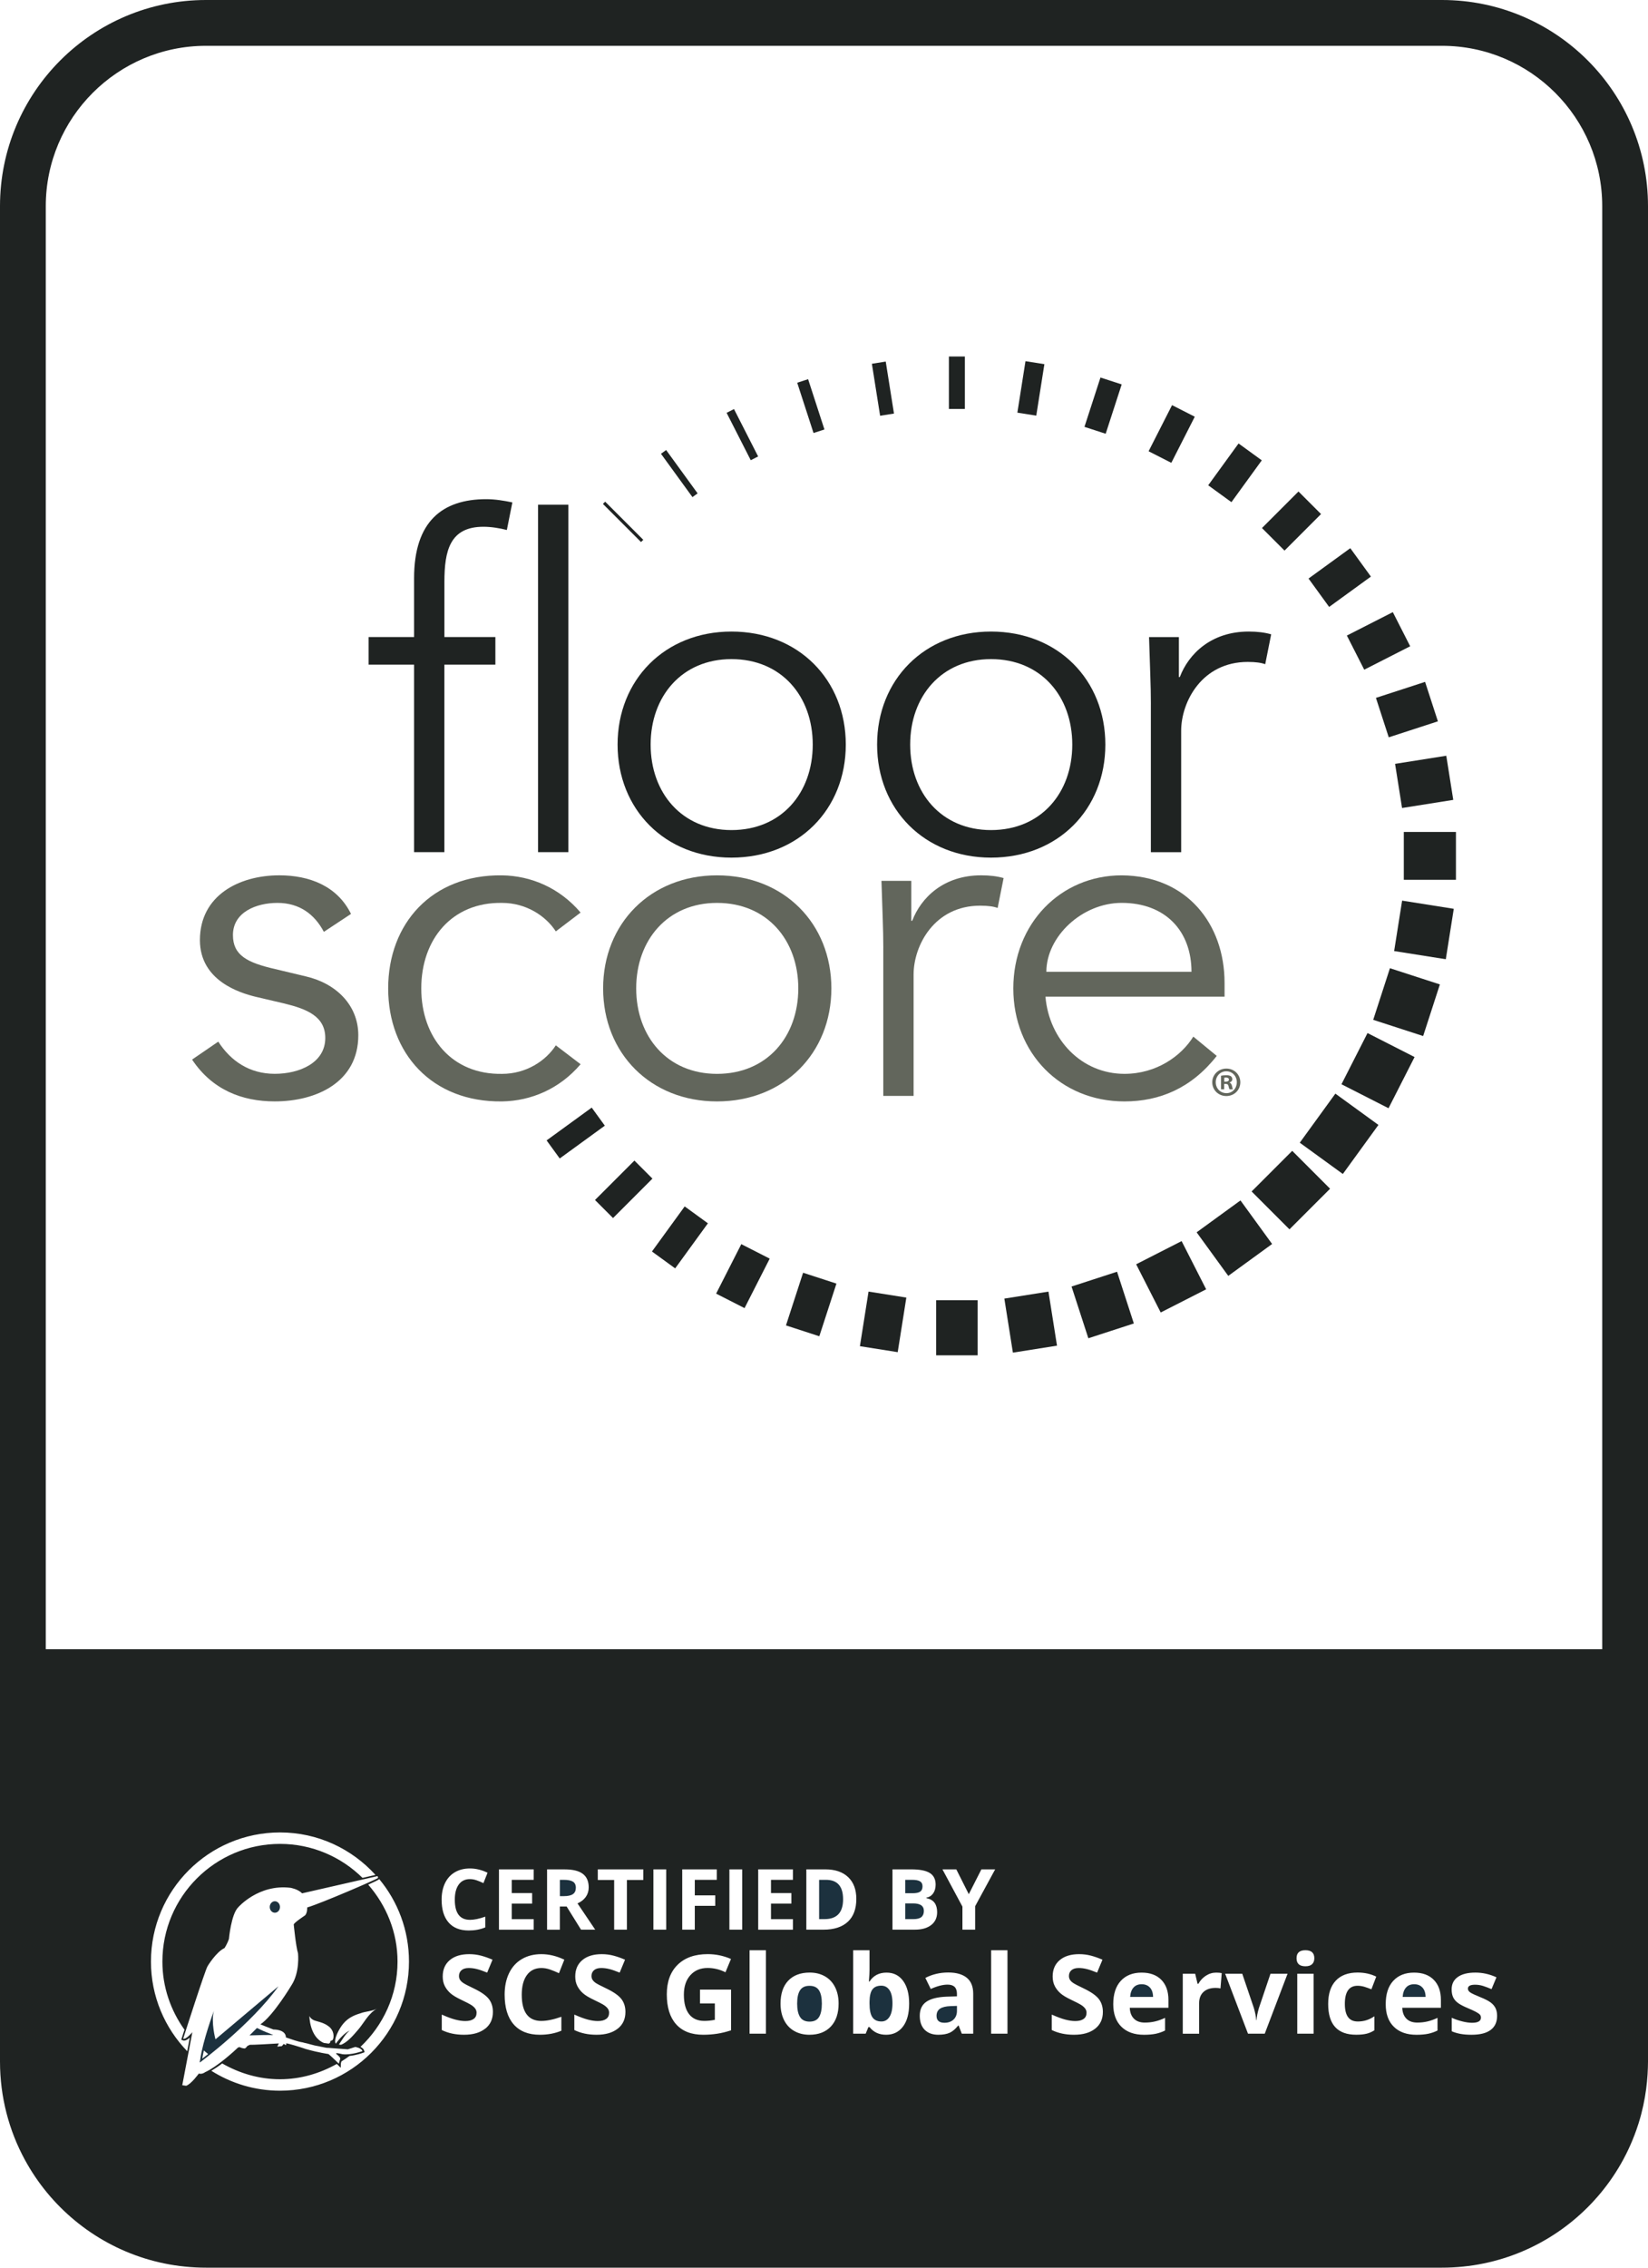 <?xml version="1.0" encoding="UTF-8"?>
<svg id="Layer_1" data-name="Layer 1" xmlns="http://www.w3.org/2000/svg" viewBox="0 0 72 99">
  <defs>
    <style>
      .cls-1 {
        fill: #1c313e;
      }

      .cls-2 {
        fill: #1f2322;
      }

      .cls-3 {
        fill: #62665c;
      }
    </style>
  </defs>
  <g>
    <rect class="cls-2" x="55.142" y="50.787" width="2.508" height="2.339" transform="translate(-20.221 55.086) rotate(-44.993)"/>
    <rect class="cls-2" x="27.153" y="21.606" width=".139" height="2.354" transform="translate(-8.136 25.927) rotate(-45.008)"/>
    <rect class="cls-2" x="57.181" y="48.336" width="2.647" height="2.325" transform="translate(-15.922 67.763) rotate(-54.021)"/>
    <rect class="cls-2" x="58.95" y="45.588" width="2.508" height="2.307" transform="translate(-8.767 79.179) rotate(-63.013)"/>
    <rect class="cls-2" x="60.266" y="42.603" width="2.369" height="2.294" transform="translate(.875 88.703) rotate(-72.028)"/>
    <rect class="cls-2" x="61.097" y="39.456" width="2.229" height="2.285" transform="translate(12.386 95.697) rotate(-81.005)"/>
    <rect class="cls-2" x="61.331" y="36.321" width="2.278" height="2.089"/>
    <rect class="cls-2" x="61.088" y="33.158" width="2.265" height="1.951" transform="translate(-4.572 10.151) rotate(-8.997)"/>
    <rect class="cls-2" x="60.338" y="30.073" width="2.258" height="1.811" transform="translate(-6.566 20.522) rotate(-18.009)"/>
    <rect class="cls-2" x="59.101" y="27.144" width="2.253" height="1.672" transform="translate(-6.139 30.387) rotate(-26.995)"/>
    <rect class="cls-2" x="57.404" y="24.448" width="2.255" height="1.532" transform="translate(-3.645 39.206) rotate(-35.987)"/>
    <rect class="cls-2" x="23.935" y="48.978" width="2.436" height=".975" transform="translate(-24.273 24.234) rotate(-36.003)"/>
    <rect class="cls-2" x="26.032" y="51.365" width="2.435" height="1.114" transform="translate(-28.732 34.473) rotate(-44.997)"/>
    <rect class="cls-2" x="55.297" y="22.051" width="2.256" height="1.393" transform="translate(.443 46.565) rotate(-45.004)"/>
    <rect class="cls-2" x="52.828" y="20.014" width="2.257" height="1.254" transform="translate(5.549 52.171) rotate(-54.012)"/>
    <rect class="cls-2" x="28.489" y="53.394" width="2.433" height="1.254" transform="translate(-31.457 46.287) rotate(-53.987)"/>
    <rect class="cls-2" x="50.061" y="18.39" width="2.259" height="1.114" transform="translate(11.081 55.97) rotate(-63.02)"/>
    <rect class="cls-2" x="31.246" y="55.016" width="2.424" height="1.393" transform="translate(-31.917 59.361) rotate(-63.019)"/>
    <rect class="cls-2" x="34.233" y="56.185" width="2.418" height="1.532" transform="translate(-29.68 73.039) rotate(-71.982)"/>
    <rect class="cls-2" x="47.06" y="17.221" width="2.265" height=".975" transform="translate(16.469 58.079) rotate(-72.015)"/>
    <rect class="cls-2" x="37.377" y="56.873" width="2.413" height="1.672" transform="translate(-24.448 86.797) rotate(-81.006)"/>
    <rect class="cls-2" x="43.9" y="16.539" width="2.275" height=".836" transform="translate(21.265 58.799) rotate(-81.028)"/>
    <rect class="cls-2" x="41.457" y="15.564" width=".697" height="2.289"/>
    <rect class="cls-2" x="40.9" y="56.765" width="1.811" height="2.405"/>
    <rect class="cls-2" x="38.268" y="15.819" width=".613" height="2.298" transform="translate(-2.181 6.249) rotate(-9.008)"/>
    <rect class="cls-2" x="44.054" y="56.526" width="1.951" height="2.389" transform="translate(-8.47 7.749) rotate(-8.994)"/>
    <rect class="cls-2" x="35.174" y="16.575" width=".501" height="2.308" transform="translate(-3.745 11.814) rotate(-17.999)"/>
    <rect class="cls-2" x="47.131" y="55.785" width="2.09" height="2.375" transform="translate(-15.251 17.681) rotate(-18.005)"/>
    <rect class="cls-2" x="50.053" y="54.56" width="2.229" height="2.362" transform="translate(-19.731 29.31) rotate(-27.004)"/>
    <rect class="cls-2" x="32.253" y="17.814" width=".362" height="2.322" transform="translate(-5.08 16.801) rotate(-27.012)"/>
    <rect class="cls-2" x="52.745" y="52.879" width="2.368" height="2.351" transform="translate(-21.475 42.034) rotate(-36.009)"/>
    <polygon class="cls-2" points="30.478 21.539 29.103 19.647 28.878 19.811 30.253 21.703 30.478 21.539"/>
  </g>
  <g>
    <path class="cls-2" d="M21.642,29.016h-2.227v8.186h-1.324v-8.186h-1.986v-1.204h1.986v-2.568c0-2.488,1.244-3.451,3.15-3.451.381,0,.762.061,1.144.141l-.241,1.204c-.321-.081-.682-.141-1.023-.141-1.465,0-1.705,1.043-1.705,2.407v2.408h2.227v1.204h0Z"/>
    <polygon class="cls-2" points="24.832 37.202 23.507 37.202 23.507 22.035 24.832 22.035 24.832 37.202 24.832 37.202"/>
    <path class="cls-2" d="M31.957,28.775c-2.167,0-3.531,1.625-3.531,3.732s1.364,3.732,3.531,3.732c2.187,0,3.551-1.625,3.551-3.732s-1.364-3.732-3.551-3.732h0ZM31.957,37.442c-2.909,0-4.975-2.107-4.975-4.935s2.066-4.935,4.975-4.935c2.929,0,4.995,2.107,4.995,4.935s-2.066,4.935-4.995,4.935h0Z"/>
    <path class="cls-2" d="M43.296,28.775c-2.167,0-3.531,1.625-3.531,3.732s1.364,3.732,3.531,3.732c2.186,0,3.551-1.625,3.551-3.732s-1.364-3.732-3.551-3.732h0ZM43.296,37.442c-2.909,0-4.976-2.107-4.976-4.935s2.066-4.935,4.976-4.935c2.929,0,4.996,2.107,4.996,4.935s-2.067,4.935-4.996,4.935h0Z"/>
    <path class="cls-2" d="M50.281,30.742c0-.842-.04-1.565-.08-2.929h1.304v1.745h.04c.381-1.003,1.364-1.986,3.009-1.986.382,0,.702.04.983.121l-.261,1.305c-.16-.061-.401-.1-.763-.1-2.005,0-2.909,1.745-2.909,3.009v5.297h-1.324v-6.46h0Z"/>
  </g>
  <g>
    <path class="cls-3" d="M14.149,40.682c-.401-.762-1.063-1.264-2.026-1.264-.923,0-1.946.401-1.946,1.405,0,.882.622,1.204,1.846,1.484l1.344.321c1.304.301,2.287,1.244,2.287,2.567,0,2.047-1.825,2.889-3.651,2.889-1.425,0-2.729-.502-3.611-1.826l1.144-.783c.542.844,1.364,1.405,2.468,1.405,1.083,0,2.207-.482,2.207-1.565,0-.942-.802-1.264-1.785-1.504l-1.284-.301c-.642-.161-2.408-.683-2.408-2.468,0-1.946,1.705-2.828,3.471-2.828,1.304,0,2.528.461,3.13,1.685l-1.184.782h0Z"/>
    <path class="cls-3" d="M24.283,40.662c-.441-.682-1.304-1.244-2.347-1.244-2.187-.039-3.531,1.585-3.531,3.732s1.344,3.772,3.531,3.732c1.043,0,1.906-.561,2.347-1.245l1.083.824c-.923,1.082-2.167,1.604-3.431,1.624-3.07.04-4.976-2.107-4.976-4.935s1.906-4.975,4.976-4.935c1.263.02,2.508.541,3.431,1.625l-1.083.822h0Z"/>
    <path class="cls-3" d="M31.326,39.418c-2.167,0-3.531,1.625-3.531,3.732s1.364,3.732,3.531,3.732c2.187,0,3.551-1.625,3.551-3.732s-1.365-3.732-3.551-3.732h0ZM31.326,48.085c-2.909,0-4.976-2.107-4.976-4.935s2.066-4.935,4.976-4.935c2.929,0,4.996,2.106,4.996,4.935s-2.067,4.935-4.996,4.935h0Z"/>
    <path class="cls-3" d="M38.591,41.384c0-.843-.04-1.565-.081-2.929h1.304v1.745h.04c.381-1.003,1.365-1.986,3.01-1.986.381,0,.702.039.983.12l-.261,1.305c-.161-.061-.402-.1-.763-.1-2.007,0-2.909,1.745-2.909,3.009v5.296h-1.324v-6.46h0Z"/>
    <path class="cls-3" d="M52.055,42.427c0-1.786-1.143-3.01-3.05-3.01-1.725,0-3.29,1.465-3.29,3.01h6.34ZM45.675,43.511c.161,1.886,1.586,3.37,3.451,3.37,1.404,0,2.487-.783,3.009-1.625l1.024.842c-1.104,1.405-2.488,1.987-4.033,1.987-2.788,0-4.855-2.107-4.855-4.935s2.067-4.935,4.735-4.935c2.849.02,4.494,2.126,4.494,4.694v.602h-7.824Z"/>
    <path class="cls-3" d="M53.487,47.222h.066c.076,0,.138-.026.138-.088,0-.054-.04-.091-.127-.091-.036,0-.062.004-.076.008v.171h0ZM53.483,47.557h-.138v-.593c.054-.011.131-.023.229-.023.113,0,.163.018.207.048.032.025.059.073.059.127,0,.069-.051.12-.124.142v.007c.058.019.091.066.109.146.018.091.029.127.043.145h-.149c-.018-.022-.029-.073-.047-.142-.011-.065-.047-.094-.124-.094h-.065v.237h0ZM53.574,46.77c-.262,0-.459.215-.459.477,0,.266.197.477.466.477.262.004.455-.211.455-.477,0-.262-.193-.477-.459-.477h-.004ZM53.581,46.651c.343,0,.608.265.608.597,0,.339-.266.602-.612.602-.343,0-.615-.262-.615-.602,0-.332.273-.597.615-.597h.003Z"/>
  </g>
  <path class="cls-1" d="M36.084,82.068h-.297v1.715h.24c.538,0,.807-.289.807-.866,0-.566-.25-.849-.749-.849h0Z"/>
  <path class="cls-1" d="M35.366,86.695c-.19,0-.328.064-.412.193-.084.129-.127.323-.127.584,0,.259.043.455.128.587.085.133.224.199.415.199.19,0,.328-.065.411-.197.083-.132.125-.328.125-.589s-.042-.453-.126-.583c-.084-.13-.222-.194-.414-.194h0Z"/>
  <path class="cls-1" d="M38.502,86.689c-.176,0-.305.055-.386.163-.081.108-.124.287-.127.537v.077c0,.281.042.482.126.603.083.122.216.183.396.183.146,0,.264-.068.35-.202.087-.135.13-.331.13-.589s-.043-.45-.131-.579c-.087-.129-.207-.193-.358-.193h0Z"/>
  <path class="cls-1" d="M39.895,83.097h-.346v.686h.364c.153,0,.267-.029.34-.088.073-.06.11-.149.11-.27,0-.219-.156-.328-.469-.328h0Z"/>
  <path class="cls-1" d="M40.203,82.584c.067-.047.101-.125.101-.233,0-.101-.037-.174-.111-.218-.073-.044-.19-.065-.351-.065h-.293v.585h.324c.151,0,.261-.022.329-.069h0Z"/>
  <path class="cls-1" d="M12.008,83.504c.125,0,.224-.112.224-.251,0-.138-.1-.25-.224-.25-.123,0-.223.112-.223.25,0,.139.1.251.223.251h0Z"/>
  <path class="cls-1" d="M10.902,88.86c.374-.013.79-.021,1.039-.016-.181-.072-.463-.185-.552-.231l-.162-.078-.326.325h0Z"/>
  <path class="cls-1" d="M8.836,89.878c.017-.112.041-.233.069-.359.062.053.124.105.188.155-.102.081-.193.153-.258.203h0ZM12.17,86.711l-2.756,2.32s-.205-.748-.068-1.249c0,0-.486,1.315-.597,2.121-.008.044-.017.089-.024.132.003,0,.005-.004.007-.006v.003h0s0,.007-.001.011c0,0,2.259-1.676,3.438-3.332h0Z"/>
  <path class="cls-1" d="M24.63,82.068h-.169v.712h.18c.177,0,.307-.03.391-.089.084-.059.126-.151.126-.277,0-.125-.043-.214-.128-.267-.086-.053-.219-.079-.399-.079h0Z"/>
  <path class="cls-1" d="M41.069,87.693c-.102.069-.152.174-.152.314,0,.201.115.302.347.302.165,0,.298-.048.397-.142.099-.096.148-.222.148-.38v-.215l-.276.009c-.207.007-.361.044-.463.112h0Z"/>
  <path class="cls-1" d="M61.784,86.626c-.151,0-.271.048-.356.145-.086.096-.135.231-.147.408h1.002c-.003-.177-.049-.312-.138-.408-.089-.097-.209-.145-.36-.145h0Z"/>
  <path class="cls-2" d="M70,72H2V9c0-3.86,3.14-7,7-7h54c3.86,0,7,3.14,7,7v63h0ZM65.126,88.621c-.186.141-.465.211-.837.211-.189,0-.353-.014-.486-.039-.134-.025-.26-.063-.377-.113v-.59c.133.061.282.114.448.156.166.042.312.063.439.063.259,0,.388-.075.388-.225,0-.057-.017-.101-.051-.137-.035-.035-.094-.075-.179-.12-.084-.044-.196-.096-.337-.155-.201-.084-.349-.162-.443-.234-.095-.071-.163-.154-.206-.247-.043-.093-.064-.207-.064-.343,0-.232.09-.412.271-.539.181-.128.436-.191.767-.191.315,0,.622.068.92.206l-.215.516c-.132-.057-.254-.103-.368-.139-.113-.036-.23-.054-.349-.054-.211,0-.315.057-.315.171,0,.064.033.119.102.166.067.047.217.116.446.209.204.082.354.159.449.232.095.071.165.154.211.248.045.094.067.205.067.335,0,.269-.094.473-.28.613h0ZM62.952,87.654h-1.688c.007.203.067.361.18.475.112.114.27.171.473.171.158,0,.307-.016.447-.049.141-.032.287-.085.44-.157v.553c-.125.062-.259.109-.4.14-.143.03-.316.046-.52.046-.422,0-.751-.117-.988-.35-.237-.232-.355-.561-.355-.987,0-.439.109-.778.328-1.017.22-.239.523-.36.91-.36.37,0,.657.105.863.316.206.211.31.502.31.873v.347h0ZM59.312,88.253c.138,0,.265-.018.382-.055.117-.036.234-.094.352-.172v.611c-.116.073-.232.124-.351.151-.118.028-.267.043-.445.043-.816,0-1.223-.447-1.223-1.342,0-.445.111-.785.333-1.02.221-.235.539-.353.952-.353.303,0,.574.06.815.178l-.211.553c-.112-.045-.217-.082-.313-.111-.098-.028-.194-.043-.291-.043-.371,0-.557.264-.557.791,0,.512.186.768.557.768h0ZM57.325,85.75c-.064.062-.162.092-.292.092-.259,0-.388-.117-.388-.351s.129-.35.388-.35.389.117.389.35c0,.11-.032.196-.097.259h0ZM57.39,88.785h-.714v-2.618h.714v2.618h0ZM55.256,88.785h-.732l-.998-2.618h.747l.506,1.492c.056.188.091.367.105.535h.014c.008-.15.043-.328.105-.535l.504-1.492h.746l-.997,2.618h0ZM53.323,86.809c-.058-.016-.128-.023-.211-.023-.228,0-.405.059-.532.176-.127.117-.191.281-.191.492v1.332h-.714v-2.618h.541l.105.44h.035c.081-.146.19-.265.329-.354.138-.09.288-.135.45-.135.097,0,.178.007.241.022l-.054.669h0ZM51.047,87.654h-1.688c.008.203.068.361.181.475.112.114.27.171.473.171.157,0,.307-.016.447-.049.141-.032.287-.085.441-.157v.553c-.125.062-.259.109-.4.14-.143.03-.315.046-.52.046-.421,0-.75-.117-.987-.35-.237-.232-.357-.561-.357-.987,0-.439.11-.778.329-1.017.22-.239.522-.36.91-.36.369,0,.657.105.863.316.206.211.309.502.309.873v.347h0ZM47.849,88.564c-.223.178-.531.268-.929.268-.364,0-.687-.069-.969-.206v-.675c.232.103.427.176.587.218.159.042.306.064.438.064.159,0,.281-.03.366-.092.085-.06.128-.151.128-.271,0-.067-.019-.127-.057-.179-.037-.053-.092-.103-.165-.152-.072-.048-.22-.125-.443-.231-.209-.099-.366-.192-.471-.283-.104-.091-.188-.196-.25-.316-.062-.12-.094-.261-.094-.421,0-.303.103-.541.308-.714.205-.174.489-.261.851-.261.179,0,.349.022.51.064.161.042.33.101.507.178l-.234.564c-.183-.074-.333-.127-.453-.156-.119-.03-.236-.045-.351-.045-.138,0-.243.032-.317.096-.073.064-.11.147-.11.251,0,.063.015.119.045.167.029.048.076.094.142.139.064.044.218.124.46.239.319.153.539.307.658.46.118.154.178.343.178.565,0,.31-.111.553-.334.73h0ZM44.016,88.785h-.714v-3.643h.714v3.643h0ZM42.603,84.244h-.555v-1.007l-.873-1.626h.605l.546,1.084.55-1.084h.602l-.874,1.608v1.024h0ZM42.519,88.785h-.499l-.138-.356h-.019c-.121.151-.244.257-.371.315-.128.058-.294.088-.498.088-.251,0-.449-.072-.594-.216-.143-.144-.216-.348-.216-.613,0-.278.097-.482.291-.614.194-.132.487-.205.879-.22l.454-.014v-.114c0-.266-.136-.398-.407-.398-.209,0-.455.063-.737.19l-.236-.483c.301-.157.635-.236,1.002-.236.352,0,.62.077.808.229.188.153.281.386.281.698v1.744h0ZM38.991,84.244v-2.633h.82c.373,0,.643.053.812.159.169.106.254.275.254.507,0,.157-.038.286-.111.388-.074.101-.172.161-.295.182v.017c.167.037.288.107.361.209.074.103.111.238.111.407,0,.24-.087.428-.261.562-.173.134-.409.201-.707.201h-.985ZM39.449,88.476c-.181.237-.426.356-.736.356-.308,0-.549-.112-.724-.335h-.049l-.119.288h-.546v-3.643h.714v.848c0,.108-.009.28-.027.518h.027c.167-.259.415-.389.742-.389.31,0,.551.121.726.361.176.241.263.572.263.992,0,.432-.09.767-.271,1.004h0ZM35.974,84.244h-.746v-2.633h.827c.43,0,.764.113,1.001.34.238.226.356.544.356.951,0,.434-.123.766-.37.996-.247.23-.603.346-1.069.346h0ZM36.3,88.471c-.225.24-.538.361-.938.361-.251,0-.473-.056-.665-.166-.192-.109-.339-.268-.442-.474-.103-.206-.154-.446-.154-.721,0-.428.111-.761.334-.998.224-.236.537-.356.941-.356.251,0,.473.055.665.164.192.109.339.267.442.471.103.204.155.444.155.719,0,.426-.112.759-.337.999h0ZM34.575,82.647v.458h-.891v.679h.958v.461h-1.517v-2.633h1.517v.457h-.958v.578h.891ZM33.462,88.785h-.714v-3.643h.714v3.643h0ZM32.426,84.244h-.559v-2.633h.559v2.633h0ZM31.249,82.747v.456h-.894v1.041h-.549v-2.633h1.51v.457h-.961v.679h.894ZM31.942,88.638c-.22.071-.427.122-.621.15-.194.029-.393.044-.596.044-.516,0-.911-.152-1.184-.456-.272-.303-.409-.739-.409-1.308,0-.552.158-.982.474-1.292.316-.309.754-.464,1.314-.464.352,0,.69.07,1.016.211l-.241.581c-.25-.125-.51-.188-.78-.188-.314,0-.565.105-.754.316-.189.21-.283.493-.283.85,0,.371.076.655.228.851.152.196.374.294.664.294.152,0,.305-.016.461-.047v-.714h-.649v-.605h1.358v1.775h0ZM29.106,84.244h-.559v-2.633h.559v2.633h0ZM28.105,82.075h-.715v2.169h-.558v-2.169h-.715v-.464h1.988v.464h0ZM26.989,88.564c-.223.178-.532.268-.928.268-.365,0-.688-.069-.969-.206v-.675c.231.103.426.176.586.218.16.042.306.064.439.064.159,0,.281-.03.366-.092.085-.06.128-.151.128-.271,0-.067-.019-.127-.056-.179-.038-.053-.093-.103-.165-.152-.072-.048-.22-.125-.443-.231-.209-.099-.366-.192-.47-.283-.105-.091-.188-.196-.251-.316-.063-.12-.094-.261-.094-.421,0-.303.103-.541.308-.714.205-.174.489-.261.851-.261.178,0,.348.022.509.064.162.042.33.101.507.178l-.234.564c-.183-.074-.333-.127-.453-.156-.119-.03-.236-.045-.352-.045-.138,0-.243.032-.316.096-.073.064-.11.147-.11.251,0,.063.015.119.045.167.03.048.077.094.141.139.065.044.218.124.461.239.319.153.539.307.658.46.119.154.178.343.178.565,0,.31-.111.553-.334.73h0ZM24.46,83.235v1.01h-.559v-2.633h.768c.358,0,.622.064.794.195.172.13.257.328.257.593,0,.155-.042.293-.127.414-.086.12-.206.215-.362.283.397.593.655.975.774,1.147h-.62l-.628-1.01h-.297ZM23.653,88.228c.24,0,.531-.06.873-.181v.609c-.281.117-.594.176-.941.176-.498,0-.878-.151-1.143-.453-.264-.302-.395-.736-.395-1.301,0-.355.065-.667.194-.935.129-.268.315-.473.558-.615.243-.143.527-.215.854-.215.332,0,.667.081,1.002.241l-.234.591c-.128-.061-.256-.114-.386-.159-.129-.046-.256-.068-.381-.068-.273,0-.484.103-.634.308-.15.205-.225.491-.225.858,0,.763.287,1.145.859,1.145h0ZM23.249,82.647v.458h-.891v.679h.958v.461h-1.517v-2.633h1.517v.457h-.958v.578h.891ZM21.198,88.564c-.223.178-.532.268-.928.268-.365,0-.688-.069-.969-.206v-.675c.231.103.426.176.587.218.16.042.306.064.439.064.159,0,.281-.03.366-.092.085-.06.128-.151.128-.271,0-.067-.019-.127-.057-.179-.037-.053-.092-.103-.165-.152-.073-.048-.22-.125-.443-.231-.209-.099-.366-.192-.471-.283-.104-.091-.188-.196-.25-.316-.062-.12-.093-.261-.093-.421,0-.303.103-.541.308-.714.205-.174.489-.261.851-.261.178,0,.348.022.51.064.161.042.33.101.507.178l-.234.564c-.183-.074-.333-.127-.453-.156-.119-.03-.237-.045-.352-.045-.138,0-.243.032-.316.096-.073.064-.11.147-.11.251,0,.063.015.119.044.167.03.048.077.094.142.139.065.044.218.124.46.239.32.153.539.307.658.46.119.154.178.343.178.565,0,.31-.111.553-.333.73h0ZM20.53,83.815c.185,0,.409-.046.672-.139v.469c-.216.09-.458.135-.724.135-.383,0-.676-.116-.879-.349-.203-.233-.305-.565-.305-1,0-.274.05-.514.149-.72.1-.206.243-.364.43-.474.187-.11.406-.165.657-.165.256,0,.513.061.771.186l-.18.454c-.099-.047-.197-.088-.297-.123-.1-.035-.198-.052-.293-.052-.21,0-.373.078-.488.236-.115.158-.173.378-.173.66,0,.588.22.881.661.881h0ZM12.232,91.274c-1.104,0-2.13-.322-3-.87.159-.094.318-.2.475-.32.749.427,1.603.69,2.525.69.905,0,1.744-.255,2.483-.668.028.027.048.047.049.047l.123.12.004-.173c0-.015.011-.058.025-.104.122-.075.239-.155.354-.24.306-.03.58-.133.596-.139l.062-.023-.017-.065c-.02-.08-.09-.132-.163-.168.992-.937,1.62-2.256,1.62-3.725,0-1.289-.494-2.455-1.281-3.358.271-.122.458-.212.482-.241.811.976,1.299,2.23,1.299,3.599,0,3.114-2.524,5.638-5.638,5.638h0ZM14.556,89.011c-.025.086-.118.086-.118.086,0,0,.009.088-.075.122-.054-.009-.094-.013-.094-.013-.044-.004-.08-.013-.121-.017-.628-.262-.631-1.176-.631-1.176,0,0,.043.107.177.175.133.067.426.088.668.279.246.191.222.458.194.543h0ZM14.672,89.222c-.122-.156.15-.674.331-.881.222-.262.492-.37.745-.446.198-.082.544-.092.726-.209-.396.228-.572.635-.837.937-.188.217-.452.539-.741.647-.031-.004-.058-.008-.089-.012.132-.187.297-.489.474-.607-.194.067-.478.377-.608.571h0ZM8.951,90.472s-.116.094-.265.054c0,0-.325.454-.552.533l-.171-.024.441-2.315s-.278.337-.401.282c0,0,.966-3.021,1.068-3.167,0,0,.367-.613.738-.789,0,0,.117-.173.193-.399,0,0,.097-1.069.402-1.376,0,0,.886-1.027,2.289-.855,0,0,.328.055.506.241l3.292-.751s.04.047.018.085c-.022.041-2.486,1.108-3.087,1.283,0,0,.011.238-.093.345,0,0-.487.321-.496.4,0,0,.094.964.188,1.258,0,0,.09.828-.293,1.404,0,0-.791,1.321-1.35,1.696,0,0,.457.188.567.225,0,0,.545-.013.546.346.249.079.499.184.76.221.002.002.003.004.005.006.229.043.428.124.687.161.034.013.093.018.133.028.057.007.217.051.247.038.123.015.797.056.873.066,0,0,.278-.09.325-.104,0,0,.277.041.313.182,0,0-.492.182-.872.134,0,0-.268-.066-.272-.039v.026s.203.152.174.221c0,0-.055.157-.056.209,0,0-.348-.338-.455-.423,0,0-.435-.062-.957-.21h0c-.006,0-.014-.003-.021-.006-.016-.005-.033-.01-.05-.013v-.003c-.284-.096-.663-.211-.816-.238-.002.038-.007.069-.02.081l-.097-.054s-.045.069-.081.097l-.197.022.069-.14c-.402.025-1.137.066-1.271.06l-.109.055s-.047.079-.107.106c0,0-.124-.003-.222-.06-.023.004-.046.01-.07.014-.168.158-.907.842-1.456,1.087h0ZM8.059,88.612c-.051.157-.094.293-.119.371l-.021.064.062.027c.095.044.209-.029.311-.117l-.113.593c-.979-1.014-1.584-2.392-1.584-3.913,0-3.114,2.524-5.638,5.638-5.638,1.656,0,3.14.718,4.172,1.855l-.567.129c-.928-.916-2.201-1.484-3.605-1.484-2.833,0-5.138,2.305-5.138,5.138,0,1.111.363,2.134.965,2.975h0ZM63,0H9C4.029,0,0,4.029,0,9v81C0,91.553.393,93.015,1.086,94.29c.139.255.289.503.451.742.323.479.692.925,1.099,1.332,1.629,1.629,3.879,2.636,6.364,2.636h54c2.485,0,4.735-1.007,6.364-2.636.407-.407.776-.853,1.099-1.332.162-.239.312-.487.451-.742.143-.263.441-.844.679-1.606.326-1.043.404-1.993.407-2.684V9C72,4.029,67.971,0,63,0h0Z"/>
  <path class="cls-1" d="M49.878,86.626c-.15,0-.269.048-.356.145-.086.096-.135.231-.147.408h1.002c-.003-.177-.049-.312-.138-.408-.089-.097-.21-.145-.361-.145h0Z"/>
</svg>
